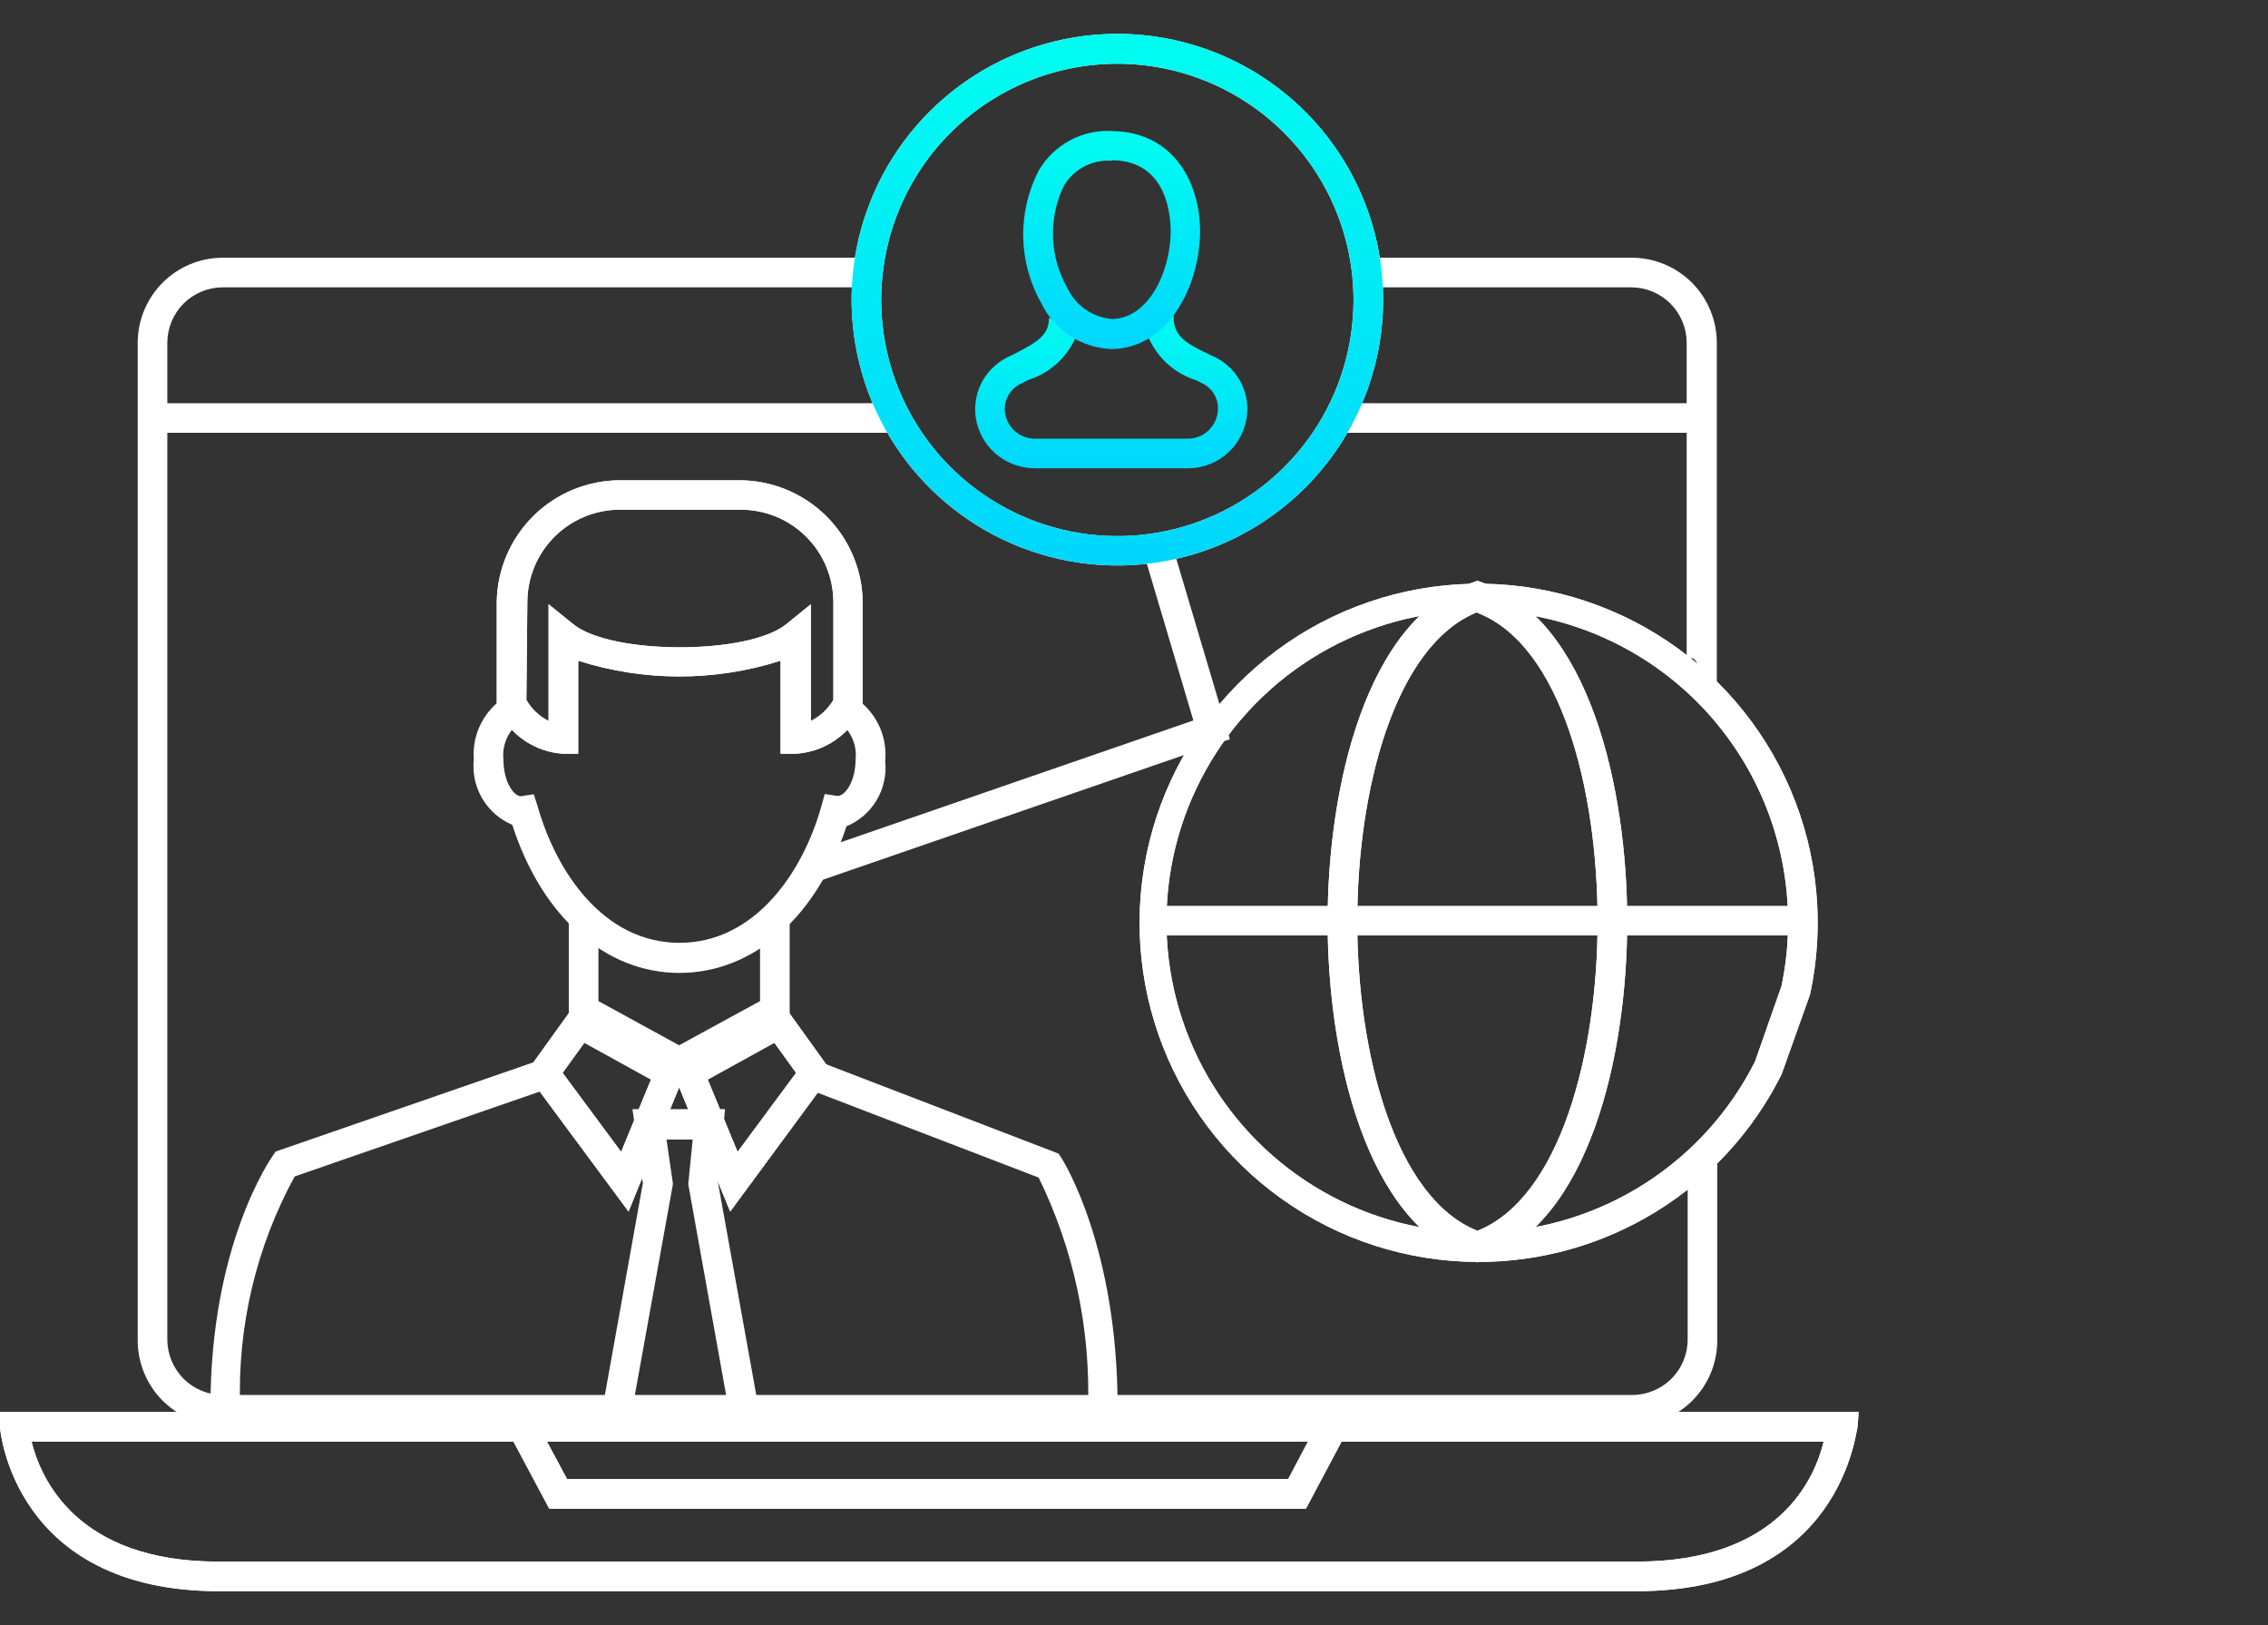 <svg width="67" height="48" viewBox="0 0 67 48" fill="none" xmlns="http://www.w3.org/2000/svg">
<rect x="0" y="0" width="67" height="48" fill="#333333" stroke="none"/>
<path d="M49.856 34.869V39.564C49.856 39.999 49.684 40.416 49.376 40.724C49.068 41.032 48.651 41.204 48.216 41.204H6.583C6.148 41.204 5.731 41.032 5.423 40.724C5.116 40.416 4.943 39.999 4.943 39.564V10.12C4.945 9.686 5.118 9.271 5.426 8.965C5.733 8.659 6.149 8.487 6.583 8.487H25.763C25.784 8.191 25.835 7.898 25.916 7.612H6.583C5.917 7.612 5.279 7.876 4.807 8.346C4.336 8.816 4.07 9.454 4.068 10.12V39.593C4.068 40.26 4.333 40.9 4.804 41.372C5.276 41.843 5.916 42.108 6.583 42.108H48.216C48.883 42.108 49.523 41.843 49.994 41.372C50.466 40.9 50.731 40.26 50.731 39.593V34.352C50.471 34.573 50.175 34.748 49.856 34.869Z" fill="white"/>
<path d="M48.216 7.612H40.102C40.132 7.903 40.132 8.196 40.102 8.487H48.187C48.621 8.487 49.037 8.659 49.344 8.965C49.651 9.271 49.825 9.686 49.827 10.12V19.444H49.987C50.243 19.444 50.476 20.902 50.717 20.967V10.12C50.715 9.457 50.451 8.821 49.983 8.351C49.514 7.882 48.879 7.616 48.216 7.612Z" fill="white"/>
<path d="M48.355 47H6.466C0.401 47 0.007 42.225 0 42.174V41.708H54.908L54.872 42.174C54.821 42.225 54.42 47 48.355 47ZM0.933 42.583C1.196 43.647 2.245 46.126 6.444 46.126H48.355C52.583 46.126 53.618 43.64 53.873 42.583H0.933Z" fill="white"/>
<path d="M48.355 47H6.466C0.401 47 0.007 42.225 0 42.174V41.708H54.908L54.872 42.174C54.821 42.225 54.42 47 48.355 47ZM0.933 42.583C1.196 43.647 2.245 46.126 6.444 46.126H48.355C52.583 46.126 53.618 43.64 53.873 42.583H0.933Z" fill="white"/>
<path d="M38.579 44.565H16.227L14.69 41.686H40.109L38.579 44.565ZM16.753 43.69H38.054L38.651 42.56H16.147L16.753 43.69Z" fill="white"/>
<path d="M38.579 44.565H16.227L14.69 41.686H40.109L38.579 44.565ZM16.753 43.69H38.054L38.651 42.56H16.147L16.753 43.69Z" fill="white"/>
<path d="M24.254 26.004L23.962 25.18L35.254 21.28L33.745 16.199L34.584 15.951L36.333 21.834L24.254 26.004Z" fill="white"/>
<path d="M43.645 37.275C41.575 37.267 39.557 36.618 37.871 35.417C36.184 34.217 34.911 32.523 34.227 30.569C33.543 28.615 33.481 26.497 34.05 24.506C34.619 22.515 35.791 20.75 37.404 19.453C39.017 18.155 40.993 17.39 43.059 17.261C45.126 17.133 47.181 17.648 48.943 18.735C50.704 19.823 52.086 21.429 52.897 23.334C53.708 25.239 53.909 27.349 53.472 29.372L52.633 31.727C51.802 33.398 50.52 34.804 48.931 35.784C47.343 36.764 45.511 37.281 43.645 37.275ZM43.645 18.036C42.01 18.036 40.405 18.472 38.995 19.299C37.585 20.126 36.422 21.314 35.625 22.741C34.827 24.168 34.425 25.782 34.46 27.416C34.495 29.051 34.965 30.646 35.822 32.038C36.679 33.43 37.892 34.568 39.335 35.334C40.779 36.101 42.401 36.468 44.034 36.399C45.667 36.329 47.252 35.825 48.626 34.938C49.999 34.052 51.111 32.815 51.846 31.355L52.626 29.132C52.76 28.504 52.826 27.863 52.823 27.222C52.821 24.787 51.854 22.453 50.133 20.731C48.412 19.009 46.079 18.04 43.645 18.036Z" fill="white"/>
<path d="M43.645 37.275C41.575 37.267 39.557 36.618 37.871 35.417C36.184 34.217 34.911 32.523 34.227 30.569C33.543 28.615 33.481 26.497 34.05 24.506C34.619 22.515 35.791 20.75 37.404 19.453C39.017 18.155 40.993 17.39 43.059 17.261C45.126 17.133 47.181 17.648 48.943 18.735C50.704 19.823 52.086 21.429 52.897 23.334C53.708 25.239 53.909 27.349 53.472 29.372L52.633 31.727C51.802 33.398 50.52 34.804 48.931 35.784C47.343 36.764 45.511 37.281 43.645 37.275ZM43.645 18.036C42.01 18.036 40.405 18.472 38.995 19.299C37.585 20.126 36.422 21.314 35.625 22.741C34.827 24.168 34.425 25.782 34.46 27.416C34.495 29.051 34.965 30.646 35.822 32.038C36.679 33.43 37.892 34.568 39.335 35.334C40.779 36.101 42.401 36.468 44.034 36.399C45.667 36.329 47.252 35.825 48.626 34.938C49.999 34.052 51.111 32.815 51.846 31.355L52.626 29.132C52.76 28.504 52.826 27.863 52.823 27.222C52.821 24.787 51.854 22.453 50.133 20.731C48.412 19.009 46.079 18.04 43.645 18.036Z" fill="white"/>
<path d="M43.645 37.288L43.507 37.237C40.343 36.158 39.22 31.164 39.22 27.22C39.22 23.276 40.343 18.283 43.507 17.204L43.645 17.153L43.784 17.204C46.948 18.283 48.07 23.276 48.07 27.22C48.07 31.164 46.948 36.158 43.784 37.237L43.645 37.288ZM43.645 18.079C41.196 19.063 40.095 23.349 40.095 27.22C40.095 31.091 41.196 35.378 43.645 36.355C46.095 35.378 47.196 31.091 47.196 27.22C47.196 23.349 46.124 19.063 43.645 18.101V18.079Z" fill="white"/>
<path d="M43.645 37.288L43.507 37.237C40.343 36.158 39.22 31.164 39.22 27.22C39.22 23.276 40.343 18.283 43.507 17.204L43.645 17.153L43.784 17.204C46.948 18.283 48.07 23.276 48.07 27.22C48.07 31.164 46.948 36.158 43.784 37.237L43.645 37.288ZM43.645 18.079C41.196 19.063 40.095 23.349 40.095 27.22C40.095 31.091 41.196 35.378 43.645 36.355C46.095 35.378 47.196 31.091 47.196 27.22C47.196 23.349 46.124 19.063 43.645 18.101V18.079Z" fill="white"/>
<path d="M53.516 26.757H33.825V27.631H53.516V26.757Z" fill="white"/>
<path d="M26.149 11.909H4.279V12.784H26.39C26.276 12.503 26.195 12.209 26.149 11.909Z" fill="white"/>
<path d="M39.811 11.909C39.725 12.216 39.6 12.509 39.439 12.784H50.527V11.909H39.811Z" fill="white"/>
<path d="M20.062 31.874L16.803 30.088V27.165H17.678V29.57L20.062 30.875L22.453 29.57V27.005H23.328V30.088L20.062 31.874Z" fill="white"/>
<path d="M32.798 41.234H7.348V42.109H32.798V41.234Z" fill="white"/>
<path d="M33.017 41.592H32.142C32.218 39.238 31.718 36.9 30.684 34.783L23.904 32.181L24.218 31.364L31.274 34.076L31.354 34.2C31.42 34.302 33.017 36.846 33.017 41.592Z" fill="white"/>
<path d="M22.504 42.108H17.707L18.991 34.949L18.684 32.762H21.418L21.214 34.949L22.504 42.108ZM18.75 41.233H21.455L20.332 34.978L20.463 33.659H19.69L19.88 34.971L18.75 41.233Z" fill="white"/>
<path d="M20.069 28.738C17.882 28.738 16.002 27.069 15.134 24.364C14.762 24.207 14.451 23.934 14.246 23.586C14.041 23.238 13.954 22.834 13.997 22.433C13.968 22.063 14.043 21.692 14.213 21.363C14.383 21.033 14.641 20.757 14.959 20.566L15.309 21.368C15.154 21.496 15.033 21.66 14.957 21.845C14.88 22.031 14.851 22.233 14.872 22.433C14.872 23.096 15.178 23.519 15.389 23.519L15.768 23.46L15.885 23.825C16.439 25.764 17.831 27.842 20.069 27.849C22.3 27.849 23.714 25.771 24.261 23.825L24.363 23.453L24.742 23.511C24.968 23.511 25.275 23.081 25.275 22.433C25.297 22.233 25.269 22.03 25.192 21.844C25.116 21.658 24.994 21.494 24.837 21.368L25.194 20.573C25.517 20.768 25.777 21.05 25.946 21.387C26.115 21.724 26.186 22.101 26.149 22.476C26.193 22.879 26.105 23.284 25.899 23.633C25.692 23.981 25.379 24.253 25.005 24.408C24.137 27.076 22.264 28.738 20.069 28.738Z" fill="white"/>
<path d="M23.496 22.264H23.059V19.516C21.114 20.136 19.025 20.136 17.081 19.516V22.264H16.643C16.237 22.24 15.844 22.108 15.506 21.881C15.167 21.654 14.896 21.341 14.719 20.974L14.675 20.879V17.767C14.692 16.811 15.084 15.901 15.766 15.231C16.447 14.562 17.365 14.187 18.32 14.187H21.841C22.797 14.187 23.714 14.562 24.396 15.231C25.077 15.901 25.469 16.811 25.486 17.767V20.879L25.442 20.974C25.262 21.343 24.986 21.656 24.644 21.883C24.302 22.11 23.906 22.242 23.496 22.264ZM15.55 20.675C15.702 20.942 15.931 21.158 16.206 21.295V17.847L16.935 18.437C18.058 19.348 22.111 19.348 23.226 18.437L23.955 17.847V21.295C24.231 21.156 24.461 20.941 24.619 20.675V17.759C24.615 17.4 24.54 17.046 24.399 16.715C24.259 16.385 24.054 16.086 23.797 15.835C23.541 15.584 23.237 15.385 22.904 15.252C22.571 15.118 22.215 15.051 21.856 15.055H18.335C17.611 15.049 16.914 15.33 16.398 15.837C15.881 16.344 15.587 17.035 15.579 17.759L15.55 20.675Z" fill="white"/>
<path d="M23.496 22.264H23.059V19.516C21.114 20.136 19.025 20.136 17.081 19.516V22.264H16.643C16.237 22.24 15.844 22.108 15.506 21.881C15.167 21.654 14.896 21.341 14.719 20.974L14.675 20.879V17.767C14.692 16.811 15.084 15.901 15.766 15.231C16.447 14.562 17.365 14.187 18.32 14.187H21.841C22.797 14.187 23.714 14.562 24.396 15.231C25.077 15.901 25.469 16.811 25.486 17.767V20.879L25.442 20.974C25.262 21.343 24.986 21.656 24.644 21.883C24.302 22.11 23.906 22.242 23.496 22.264ZM15.55 20.675C15.702 20.942 15.931 21.158 16.206 21.295V17.847L16.935 18.437C18.058 19.348 22.111 19.348 23.226 18.437L23.955 17.847V21.295C24.231 21.156 24.461 20.941 24.619 20.675V17.759C24.615 17.4 24.54 17.046 24.399 16.715C24.259 16.385 24.054 16.086 23.797 15.835C23.541 15.584 23.237 15.385 22.904 15.252C22.571 15.118 22.215 15.051 21.856 15.055H18.335C17.611 15.049 16.914 15.33 16.398 15.837C15.881 16.344 15.587 17.035 15.579 17.759L15.55 20.675Z" fill="white"/>
<path d="M18.568 35.787L15.535 31.69L16.993 29.663L20.317 31.493L18.568 35.787ZM16.621 31.69L18.349 34.023L19.231 31.887L17.263 30.801L16.621 31.69Z" fill="white"/>
<path d="M18.568 35.787L15.535 31.69L16.993 29.663L20.317 31.493L18.568 35.787ZM16.621 31.69L18.349 34.023L19.231 31.887L17.263 30.801L16.621 31.69Z" fill="white"/>
<path d="M21.571 35.787L19.807 31.493L23.131 29.663L24.589 31.69L21.571 35.787ZM20.908 31.887L21.79 34.023L23.517 31.69L22.876 30.801L20.908 31.887Z" fill="white"/>
<path d="M21.571 35.787L19.807 31.493L23.131 29.663L24.589 31.69L21.571 35.787ZM20.908 31.887L21.79 34.023L23.517 31.69L22.876 30.801L20.908 31.887Z" fill="white"/>
<path d="M7.093 41.537H6.218C6.218 36.784 7.982 34.247 8.063 34.13L8.143 34.014L15.958 31.309L16.242 32.14L8.704 34.75C7.571 36.828 7.015 39.171 7.093 41.537Z" fill="white"/>
<path d="M33.008 16.703C31.455 16.703 29.937 16.242 28.646 15.379C27.355 14.516 26.348 13.289 25.754 11.854C25.16 10.419 25.005 8.84 25.308 7.317C25.612 5.794 26.361 4.395 27.459 3.297C28.558 2.199 29.958 1.452 31.481 1.15C33.005 0.848 34.584 1.004 36.018 1.6C37.453 2.195 38.678 3.203 39.54 4.495C40.402 5.787 40.861 7.305 40.86 8.859C40.858 10.94 40.03 12.935 38.558 14.406C37.085 15.876 35.089 16.703 33.008 16.703ZM33.008 1.882C31.629 1.882 30.28 2.291 29.133 3.058C27.985 3.824 27.091 4.914 26.563 6.189C26.035 7.464 25.897 8.866 26.166 10.22C26.435 11.573 27.1 12.816 28.075 13.792C29.051 14.767 30.294 15.432 31.647 15.701C33.001 15.97 34.403 15.832 35.678 15.304C36.953 14.776 38.043 13.882 38.809 12.735C39.576 11.587 39.985 10.238 39.985 8.859C39.983 7.009 39.247 5.236 37.939 3.928C36.632 2.62 34.858 1.884 33.008 1.882Z" fill="white"/>
<path d="M33.008 16.703C31.455 16.703 29.937 16.242 28.646 15.379C27.355 14.516 26.348 13.289 25.754 11.854C25.16 10.419 25.005 8.84 25.308 7.317C25.612 5.794 26.361 4.395 27.459 3.297C28.558 2.199 29.958 1.452 31.481 1.15C33.005 0.848 34.584 1.004 36.018 1.6C37.453 2.195 38.678 3.203 39.54 4.495C40.402 5.787 40.861 7.305 40.86 8.859C40.858 10.94 40.03 12.935 38.558 14.406C37.085 15.876 35.089 16.703 33.008 16.703ZM33.008 1.882C31.629 1.882 30.28 2.291 29.133 3.058C27.985 3.824 27.091 4.914 26.563 6.189C26.035 7.464 25.897 8.866 26.166 10.22C26.435 11.573 27.1 12.816 28.075 13.792C29.051 14.767 30.294 15.432 31.647 15.701C33.001 15.97 34.403 15.832 35.678 15.304C36.953 14.776 38.043 13.882 38.809 12.735C39.576 11.587 39.985 10.238 39.985 8.859C39.983 7.009 39.247 5.236 37.939 3.928C36.632 2.62 34.858 1.884 33.008 1.882Z" fill="url(#paint0_linear_888_2756)"/>
<path d="M35.896 10.551L35.663 10.442C35.05 10.143 34.671 9.932 34.671 9.378V9.239C34.119 9.571 33.492 9.758 32.849 9.783C32.206 9.809 31.566 9.672 30.989 9.385C30.989 9.924 30.61 10.114 29.991 10.442L29.765 10.551C29.417 10.723 29.137 11.007 28.971 11.358C28.806 11.709 28.764 12.106 28.854 12.483C28.948 12.875 29.174 13.222 29.494 13.468C29.814 13.713 30.208 13.841 30.611 13.832H35.05C35.452 13.843 35.846 13.714 36.165 13.469C36.483 13.223 36.708 12.875 36.8 12.483C36.892 12.106 36.853 11.709 36.689 11.358C36.524 11.006 36.245 10.722 35.896 10.551ZM35.954 12.279C35.905 12.479 35.788 12.656 35.623 12.78C35.459 12.904 35.256 12.966 35.05 12.957H30.611C30.405 12.966 30.202 12.904 30.037 12.78C29.872 12.656 29.755 12.479 29.706 12.279C29.66 12.092 29.681 11.895 29.765 11.722C29.849 11.549 29.991 11.411 30.166 11.331L30.377 11.222C30.713 11.118 31.02 10.936 31.273 10.692C31.527 10.447 31.719 10.147 31.835 9.815H33.869C33.986 10.148 34.178 10.449 34.431 10.694C34.684 10.94 34.991 11.123 35.327 11.229L35.538 11.331C35.704 11.418 35.836 11.558 35.911 11.729C35.986 11.9 36.002 12.091 35.954 12.272V12.279Z" fill="url(#paint1_linear_888_2756)"/>
<path d="M32.827 10.31C32.391 10.292 31.968 10.156 31.603 9.916C31.238 9.675 30.946 9.341 30.757 8.947C30.421 8.353 30.239 7.684 30.227 7.002C30.214 6.32 30.371 5.646 30.684 5.039C30.907 4.656 31.235 4.343 31.628 4.136C32.021 3.93 32.465 3.839 32.907 3.873C34.693 3.924 35.473 5.426 35.452 6.898C35.415 8.575 34.431 10.31 32.827 10.31ZM32.827 4.748C32.55 4.731 32.275 4.789 32.029 4.918C31.784 5.046 31.578 5.24 31.435 5.477C31.203 5.951 31.09 6.474 31.107 7.001C31.123 7.529 31.268 8.044 31.529 8.502C31.648 8.757 31.832 8.977 32.062 9.138C32.292 9.299 32.561 9.397 32.842 9.421C33.891 9.421 34.562 8.094 34.584 6.869C34.584 6.381 34.489 4.777 32.893 4.733L32.827 4.748Z" fill="url(#paint2_linear_888_2756)"/>
<defs>
<linearGradient id="paint0_linear_888_2756" x1="33.008" y1="1" x2="33.008" y2="16.703" gradientUnits="userSpaceOnUse">
<stop stop-color="#00FDF0"/>
<stop offset="1" stop-color="#00D6FD"/>
</linearGradient>
<linearGradient id="paint1_linear_888_2756" x1="32.828" y1="9.239" x2="32.828" y2="13.832" gradientUnits="userSpaceOnUse">
<stop stop-color="#00FDF0"/>
<stop offset="1" stop-color="#00D6FD"/>
</linearGradient>
<linearGradient id="paint2_linear_888_2756" x1="32.839" y1="3.866" x2="32.839" y2="10.31" gradientUnits="userSpaceOnUse">
<stop stop-color="#00FDF0"/>
<stop offset="1" stop-color="#00D6FD"/>
</linearGradient>
</defs>
</svg>
